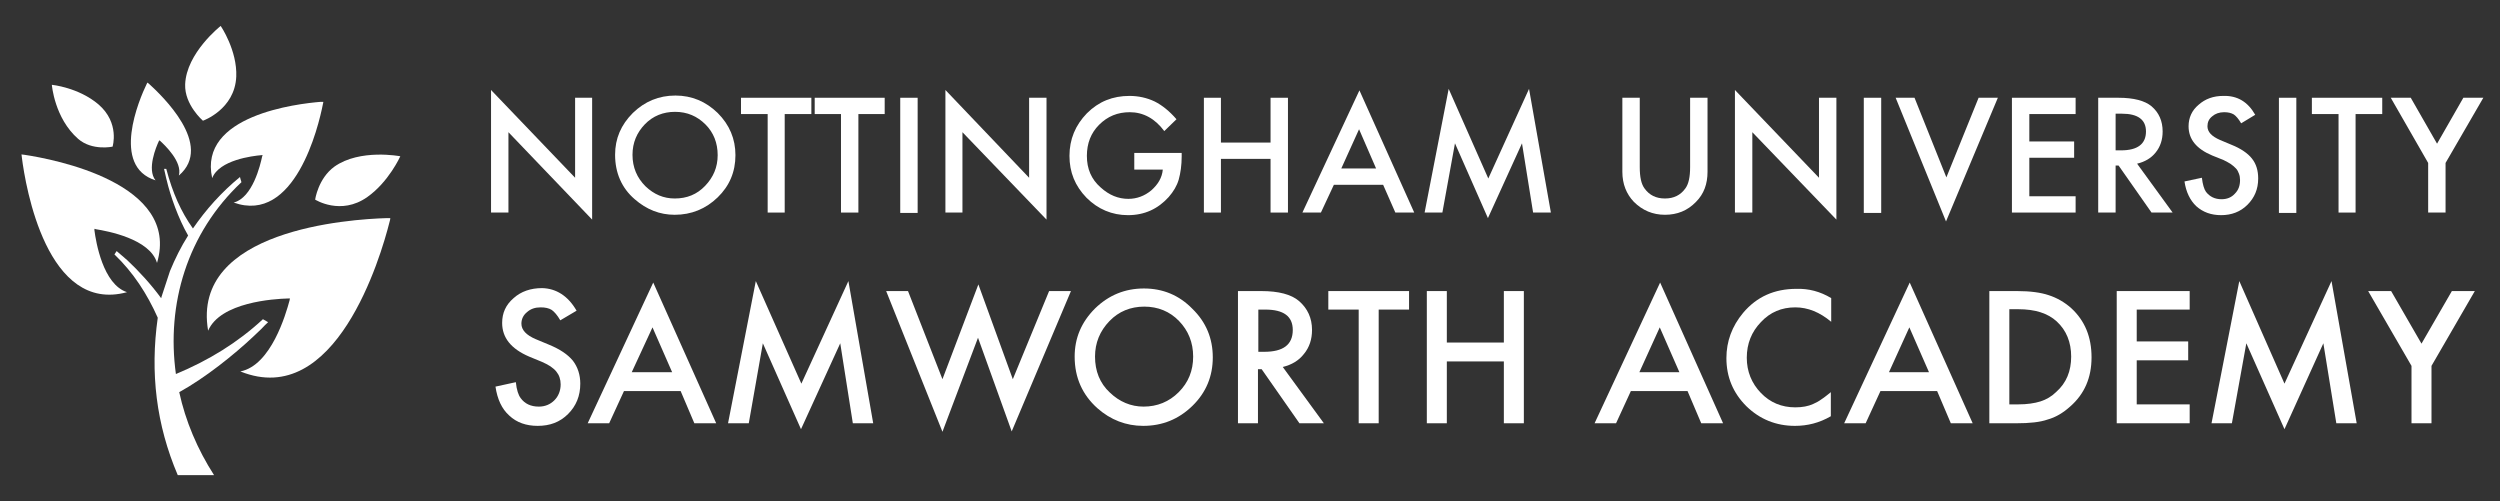 <?xml version="1.0" encoding="utf-8"?>
<!-- Generator: Adobe Illustrator 26.5.0, SVG Export Plug-In . SVG Version: 6.00 Build 0)  -->
<svg version="1.1" id="Layer_1" xmlns="http://www.w3.org/2000/svg" xmlns:xlink="http://www.w3.org/1999/xlink" x="0px" y="0px"
	 viewBox="0 0 675.1 135.3" style="enable-background:new 0 0 675.1 135.3;" xml:space="preserve">
<rect x="0" y="0" width="675.1" height="135.3" fill="#333333" stroke="none"/>
<style type="text/css">
	.st0{fill:#FFFFFF;}
</style>
<polygon class="st0" points="132.6,57.4 137.3,57.4 137.3,35.7 159.9,59.3 159.9,26.4 155.3,26.4 155.3,48 132.6,24.3 "/>
<path class="st0" d="M170.8,41.8c0,3.4,1.2,6.2,3.5,8.5c2.3,2.2,4.9,3.3,7.9,3.3c3.3,0,6-1.1,8.2-3.4c2.2-2.3,3.4-5,3.4-8.3
	c0-3.3-1.1-6.1-3.3-8.3c-2.2-2.2-4.9-3.4-8.2-3.4c-3.2,0-6,1.1-8.2,3.4C172,35.8,170.8,38.5,170.8,41.8 M166.1,41.8
	c0-4.4,1.6-8.1,4.8-11.3c3.2-3.1,7-4.7,11.5-4.7c4.4,0,8.2,1.6,11.4,4.7c3.2,3.2,4.8,7,4.8,11.4c0,4.5-1.6,8.3-4.8,11.4
	c-3.2,3.1-7.1,4.7-11.6,4.7c-4,0-7.6-1.4-10.8-4.2C167.9,50.8,166.1,46.7,166.1,41.8"/>
<polygon class="st0" points="211.9,30.8 211.9,57.4 207.3,57.4 207.3,30.8 200.1,30.8 200.1,26.4 219.1,26.4 219.1,30.8 "/>
<polygon class="st0" points="231.8,30.8 231.8,57.4 227.1,57.4 227.1,30.8 220,30.8 220,26.4 238.9,26.4 238.9,30.8 "/>
<rect x="243.1" y="26.4" class="st0" width="4.7" height="31.1"/>
<polygon class="st0" points="255.3,57.4 255.3,24.3 277.9,48 277.9,26.4 282.6,26.4 282.6,59.3 259.9,35.7 259.9,57.4 "/>
<path class="st0" d="M306.3,41.3h12.8v1c0,2.3-0.3,4.4-0.8,6.2c-0.5,1.7-1.4,3.2-2.7,4.7c-2.9,3.2-6.5,4.9-11,4.9
	c-4.3,0-8.1-1.6-11.2-4.7c-3.1-3.2-4.6-6.9-4.6-11.3c0-4.5,1.6-8.3,4.7-11.5c3.2-3.2,7-4.7,11.5-4.7c2.4,0,4.7,0.5,6.8,1.5
	c2,1,4,2.6,5.9,4.8l-3.3,3.2c-2.5-3.4-5.7-5.1-9.3-5.1c-3.3,0-6,1.1-8.3,3.4c-2.2,2.2-3.3,5-3.3,8.4c0,3.5,1.2,6.3,3.7,8.5
	c2.3,2.1,4.8,3.1,7.5,3.1c2.3,0,4.4-0.8,6.2-2.3c1.8-1.6,2.9-3.4,3.1-5.6h-7.7V41.3z"/>
<polygon class="st0" points="329.7,38.5 343.1,38.5 343.1,26.4 347.8,26.4 347.8,57.4 343.1,57.4 343.1,42.9 329.7,42.9 329.7,57.4 
	325.1,57.4 325.1,26.4 329.7,26.4 "/>
<path class="st0" d="M371.6,45.5L367,34.9l-4.8,10.6H371.6z M373.5,49.9h-13.3l-3.5,7.5h-5l15.4-33l14.8,33h-5.1L373.5,49.9z"/>
<polygon class="st0" points="384.7,57.4 391.2,24 401.9,48.2 412.9,24 418.8,57.4 414,57.4 411,38.7 401.8,58.9 392.9,38.7 
	389.5,57.4 "/>
<path class="st0" d="M442.8,26.4v18.7c0,2.7,0.4,4.6,1.3,5.8c1.3,1.8,3.1,2.7,5.5,2.7c2.4,0,4.2-0.9,5.5-2.7
	c0.9-1.2,1.3-3.1,1.3-5.8V26.4h4.7v20c0,3.3-1,6-3.1,8.1c-2.3,2.4-5.1,3.5-8.4,3.5c-3.3,0-6.1-1.2-8.4-3.5c-2-2.1-3.1-4.8-3.1-8.1
	v-20H442.8z"/>
<polygon class="st0" points="468.5,57.4 468.5,24.3 491.2,48 491.2,26.4 495.9,26.4 495.9,59.3 473.2,35.7 473.2,57.4 "/>
<rect x="503.3" y="26.4" class="st0" width="4.7" height="31.1"/>
<polygon class="st0" points="517,26.4 525.6,47.9 534.3,26.4 539.5,26.4 525.5,59.8 511.9,26.4 "/>
<polygon class="st0" points="560.5,30.8 548,30.8 548,38.2 560.1,38.2 560.1,42.6 548,42.6 548,53 560.5,53 560.5,57.4 543.3,57.4 
	543.3,26.4 560.5,26.4 "/>
<path class="st0" d="M571.3,40.6h1.5c4.4,0,6.7-1.7,6.7-5.1c0-3.2-2.2-4.8-6.5-4.8h-1.7V40.6z M577.1,44.2l9.6,13.2H581l-8.9-12.7
	h-0.8v12.7h-4.7V26.4h5.5c4.1,0,7.1,0.8,8.9,2.3c2,1.7,3,4,3,6.8c0,2.2-0.6,4.1-1.9,5.7C580.9,42.7,579.2,43.7,577.1,44.2"/>
<path class="st0" d="M609,31l-3.8,2.3c-0.7-1.2-1.4-2-2-2.4c-0.7-0.4-1.5-0.6-2.6-0.6c-1.3,0-2.4,0.4-3.2,1.1
	c-0.9,0.7-1.3,1.6-1.3,2.7c0,1.5,1.1,2.7,3.4,3.7l3.1,1.3c2.5,1,4.4,2.3,5.5,3.7c1.2,1.5,1.7,3.3,1.7,5.4c0,2.9-1,5.2-2.9,7.1
	c-1.9,1.9-4.3,2.8-7.1,2.8c-2.7,0-4.9-0.8-6.7-2.4c-1.7-1.6-2.8-3.9-3.2-6.7l4.7-1c0.2,1.8,0.6,3.1,1.1,3.8c1,1.3,2.4,2,4.2,2
	c1.5,0,2.7-0.5,3.6-1.5c1-1,1.4-2.2,1.4-3.7c0-0.6-0.1-1.2-0.3-1.7c-0.2-0.5-0.4-1-0.8-1.4c-0.4-0.4-0.8-0.8-1.4-1.2
	c-0.6-0.4-1.2-0.7-2-1.1l-3-1.2c-4.3-1.8-6.4-4.4-6.4-7.9c0-2.3,0.9-4.3,2.7-5.8c1.8-1.6,4-2.4,6.7-2.4C604.2,25.8,607,27.5,609,31"
	/>
<rect x="615.4" y="26.4" class="st0" width="4.7" height="31.1"/>
<polygon class="st0" points="636.1,30.8 636.1,57.4 631.5,57.4 631.5,30.8 624.3,30.8 624.3,26.4 643.3,26.4 643.3,30.8 "/>
<polygon class="st0" points="665.2,26.4 658.1,38.8 651,26.4 645.6,26.4 655.7,44 655.7,57.4 660.4,57.4 660.4,44 670.6,26.4 "/>
<path class="st0" d="M155.7,83.9l-4.4,2.6c-0.8-1.4-1.6-2.3-2.3-2.8c-0.8-0.5-1.8-0.7-3-0.7c-1.5,0-2.7,0.4-3.7,1.3
	c-1,0.8-1.5,1.9-1.5,3.1c0,1.7,1.3,3.1,3.9,4.2l3.6,1.5c2.9,1.2,5,2.6,6.4,4.3c1.3,1.7,2,3.8,2,6.2c0,3.3-1.1,6-3.3,8.2
	c-2.2,2.2-4.9,3.2-8.2,3.2c-3.1,0-5.7-0.9-7.7-2.8c-2-1.8-3.2-4.4-3.7-7.8l5.5-1.2c0.2,2.1,0.7,3.5,1.3,4.3c1.1,1.5,2.7,2.3,4.9,2.3
	c1.7,0,3.1-0.6,4.2-1.7c1.1-1.1,1.7-2.6,1.7-4.3c0-0.7-0.1-1.3-0.3-1.9s-0.5-1.1-0.9-1.6c-0.4-0.5-0.9-0.9-1.6-1.4
	c-0.6-0.4-1.4-0.8-2.3-1.2l-3.4-1.4c-4.9-2.1-7.3-5.1-7.3-9.1c0-2.7,1-4.9,3.1-6.7c2-1.8,4.6-2.7,7.7-2.7
	C150.2,77.9,153.4,79.9,155.7,83.9"/>
<path class="st0" d="M176.2,88.4l5.3,12.1h-10.9L176.2,88.4z M158.7,114.3h5.8l4-8.7h15.3l3.7,8.7h5.9l-17-38L158.7,114.3z"/>
<polygon class="st0" points="216.4,103.6 204.1,75.9 196.6,114.3 202.2,114.3 206,92.7 216.3,115.9 226.9,92.7 230.3,114.3 
	235.8,114.3 229.1,75.9 "/>
<polygon class="st0" points="254.5,102.4 245.2,78.6 239.3,78.6 254.5,116.6 264.1,91.2 273.2,116.5 289.2,78.6 283.3,78.6 
	273.5,102.4 264.2,76.8 "/>
<path class="st0" d="M295.7,96.3c0,3.9,1.3,7.2,4,9.7c2.6,2.5,5.7,3.8,9.1,3.8c3.7,0,6.9-1.3,9.5-3.9c2.6-2.6,3.9-5.8,3.9-9.6
	c0-3.8-1.3-7-3.8-9.6c-2.5-2.6-5.7-3.9-9.4-3.9c-3.7,0-6.9,1.3-9.4,3.9C297,89.4,295.7,92.6,295.7,96.3 M290.2,96.3
	c0-5,1.8-9.3,5.5-13c3.7-3.6,8.1-5.4,13.2-5.4c5.1,0,9.5,1.8,13.1,5.5c3.7,3.6,5.5,8,5.5,13.1c0,5.1-1.8,9.5-5.5,13.1
	c-3.7,3.6-8.1,5.4-13.3,5.4c-4.6,0-8.8-1.6-12.4-4.8C292.3,106.6,290.2,102,290.2,96.3"/>
<path class="st0" d="M339.7,95h1.7c5.1,0,7.7-1.9,7.7-5.9c0-3.7-2.5-5.5-7.4-5.5h-1.9V95z M346.4,99.1l11.1,15.2h-6.6l-10.2-14.6h-1
	v14.6h-5.4V78.6h6.3c4.7,0,8.1,0.9,10.2,2.7c2.3,2,3.5,4.6,3.5,7.8c0,2.5-0.7,4.7-2.2,6.5C350.7,97.4,348.8,98.5,346.4,99.1"/>
<polygon class="st0" points="358.7,78.6 358.7,83.6 366.9,83.6 366.9,114.3 372.3,114.3 372.3,83.6 380.5,83.6 380.5,78.6 "/>
<polygon class="st0" points="406.1,78.6 406.1,92.5 390.7,92.5 390.7,78.6 385.3,78.6 385.3,114.3 390.7,114.3 390.7,97.6 
	406.1,97.6 406.1,114.3 411.5,114.3 411.5,78.6 "/>
<path class="st0" d="M448.2,88.4l5.3,12.1h-10.8L448.2,88.4z M430.6,114.3h5.8l4-8.7h15.3l3.7,8.7h5.9l-17-38L430.6,114.3z"/>
<path class="st0" d="M494.5,80.5v6.4c-3.1-2.6-6.3-3.9-9.7-3.9c-3.7,0-6.8,1.3-9.3,4c-2.5,2.6-3.8,5.8-3.8,9.6
	c0,3.7,1.3,6.9,3.8,9.5c2.5,2.6,5.6,3.9,9.3,3.9c1.9,0,3.5-0.3,4.8-0.9c0.7-0.3,1.5-0.7,2.3-1.3c0.8-0.5,1.6-1.2,2.5-1.9v6.5
	c-3.1,1.8-6.3,2.6-9.7,2.6c-5.1,0-9.5-1.8-13.1-5.3c-3.6-3.6-5.4-7.9-5.4-13c0-4.5,1.5-8.6,4.5-12.2c3.7-4.4,8.5-6.5,14.4-6.5
	C488.4,77.9,491.5,78.7,494.5,80.5"/>
<path class="st0" d="M515.6,88.4l5.3,12.1h-10.8L515.6,88.4z M498,114.3h5.8l4-8.7h15.3l3.7,8.7h5.9l-17-38L498,114.3z"/>
<path class="st0" d="M542.6,109.2h2.4c2.4,0,4.4-0.3,6-0.8c1.6-0.5,3.1-1.4,4.3-2.6c2.7-2.4,4-5.6,4-9.5c0-3.9-1.3-7.1-3.9-9.5
	c-2.4-2.2-5.8-3.3-10.4-3.3h-2.4V109.2z M537.2,114.3V78.6h7.5c3.6,0,6.4,0.4,8.5,1.1c2.2,0.7,4.3,1.9,6.1,3.5
	c3.7,3.4,5.5,7.8,5.5,13.3c0,5.5-1.9,9.9-5.8,13.3c-1.9,1.7-3.9,2.9-6.1,3.5c-2,0.7-4.8,1-8.4,1H537.2z"/>
<polygon class="st0" points="571.6,78.6 571.6,114.3 591.3,114.3 591.3,109.2 577,109.2 577,97.3 590.9,97.3 590.9,92.2 577,92.2 
	577,83.6 591.3,83.6 591.3,78.6 "/>
<polygon class="st0" points="616.9,103.6 604.7,75.9 597.2,114.3 602.7,114.3 606.6,92.7 616.9,115.9 627.4,92.7 630.9,114.3 
	636.4,114.3 629.6,75.9 "/>
<polygon class="st0" points="662.1,78.6 653.9,92.8 645.7,78.6 639.5,78.6 651.2,98.8 651.2,114.3 656.6,114.3 656.6,98.8 
	668.3,78.6 "/>
<g>
	<path class="st0" d="M90.3,45c-4.4,3.2-5.2,8.9-5.2,8.9s6.9,4.4,14.1-0.7c5.8-4.1,8.9-11,8.9-11S97.2,40.1,90.3,45"/>
	<path class="st0" d="M50,22.8c-0.2,5.5,4.8,9.8,4.8,9.8s8.6-3,9-11.9c0.3-7.1-4.2-13.7-4.2-13.7S50.3,14.3,50,22.8"/>
	<path class="st0" d="M21.1,37.5c3.8,3.3,9.3,2.1,9.3,2.1s2-6.4-3.8-11.4c-5.4-4.6-12.6-5.3-12.6-5.3S14.7,31.9,21.1,37.5"/>
	<path class="st0" d="M105.2,59.9c0.1-0.4,0.2-0.7,0.2-1c-0.3,0-0.6,0-1,0c-9.9,0.3-52.9,3.1-48.2,30.4c3.3-7.7,17.8-8.6,21.6-8.7
		c0.2,0,0.3,0,0.5,0c0,0.1-0.1,0.3-0.1,0.5c-1,3.7-5,17.6-13.3,19.2C90.6,110.7,102.8,69.5,105.2,59.9"/>
	<path class="st0" d="M6.6,41.8c-0.3,0-0.6-0.1-0.8-0.1c0,0.2,0.1,0.5,0.1,0.8c1,8,6.8,42.3,28.4,36.4c-6.5-2.1-8.4-13.6-8.8-16.7
		c0-0.2,0-0.3,0-0.4c0.1,0,0.2,0,0.4,0.1c3.1,0.5,14.6,2.6,16.5,9.1C48.8,49.5,14.6,43,6.6,41.8"/>
	<path class="st0" d="M87.2,28.1c0.1-0.3,0.1-0.5,0.1-0.6c-0.2,0-0.4,0-0.7,0c-6.2,0.5-33.1,3.6-29.3,20.6c1.9-4.9,10.9-6,13.3-6.2
		c0.1,0,0.2,0,0.3,0c0,0.1,0,0.2-0.1,0.3c-0.5,2.4-2.6,11.2-7.7,12.5C79.6,60.6,86,34.3,87.2,28.1"/>
	<path class="st0" d="M40.2,22.6c-0.1-0.1-0.3-0.2-0.4-0.3c-0.1,0.1-0.1,0.3-0.2,0.4c-2,4.1-9.7,22.2,2.4,26
		c-2.4-3,0.2-9.1,0.9-10.6c0-0.1,0.1-0.1,0.1-0.2c0,0,0.1,0.1,0.2,0.1c1.3,1.2,6.1,5.7,5.1,9.4C57.9,39.2,43.6,25.7,40.2,22.6"/>
	<path class="st0" d="M71,86.2c-6.8,6.3-14.6,11.1-23.5,14.8c-2.6-18.8,3-38,17.7-51.8c-0.2-0.6-0.2-0.7-0.4-1.4
		c-5,4.1-9.2,8.8-12.7,13.9c-3.2-4.5-5.5-9.6-7.2-16.1l-0.6,0c0.1,0.4,0.3,1.3,0.3,1.3c0,0,0.4,1.8,0.4,1.7c1,4.3,3.2,10.5,5.8,15
		c-1.9,3-3.5,6.2-4.9,9.6l-2.3,7c0,0.1,0,0.2-0.1,0.3c-2.7-3.7-6.1-7.4-9.1-10.2l-1.5-1.3c-0.5-0.4-0.9-0.8-1.4-1.2l-0.6,0.9
		c5.1,4.9,8.8,10.6,11.7,17.1c-2.1,14.9-0.4,28.9,5.4,42.5h9.8c-4.5-7-7.7-14.6-9.4-22.4c6.9-3.8,14.7-10,20.1-15.1l2.1-2
		c0.6-0.6,1.2-1.3,1.8-1.8L71,86.2z"/>
</g>
</svg>
